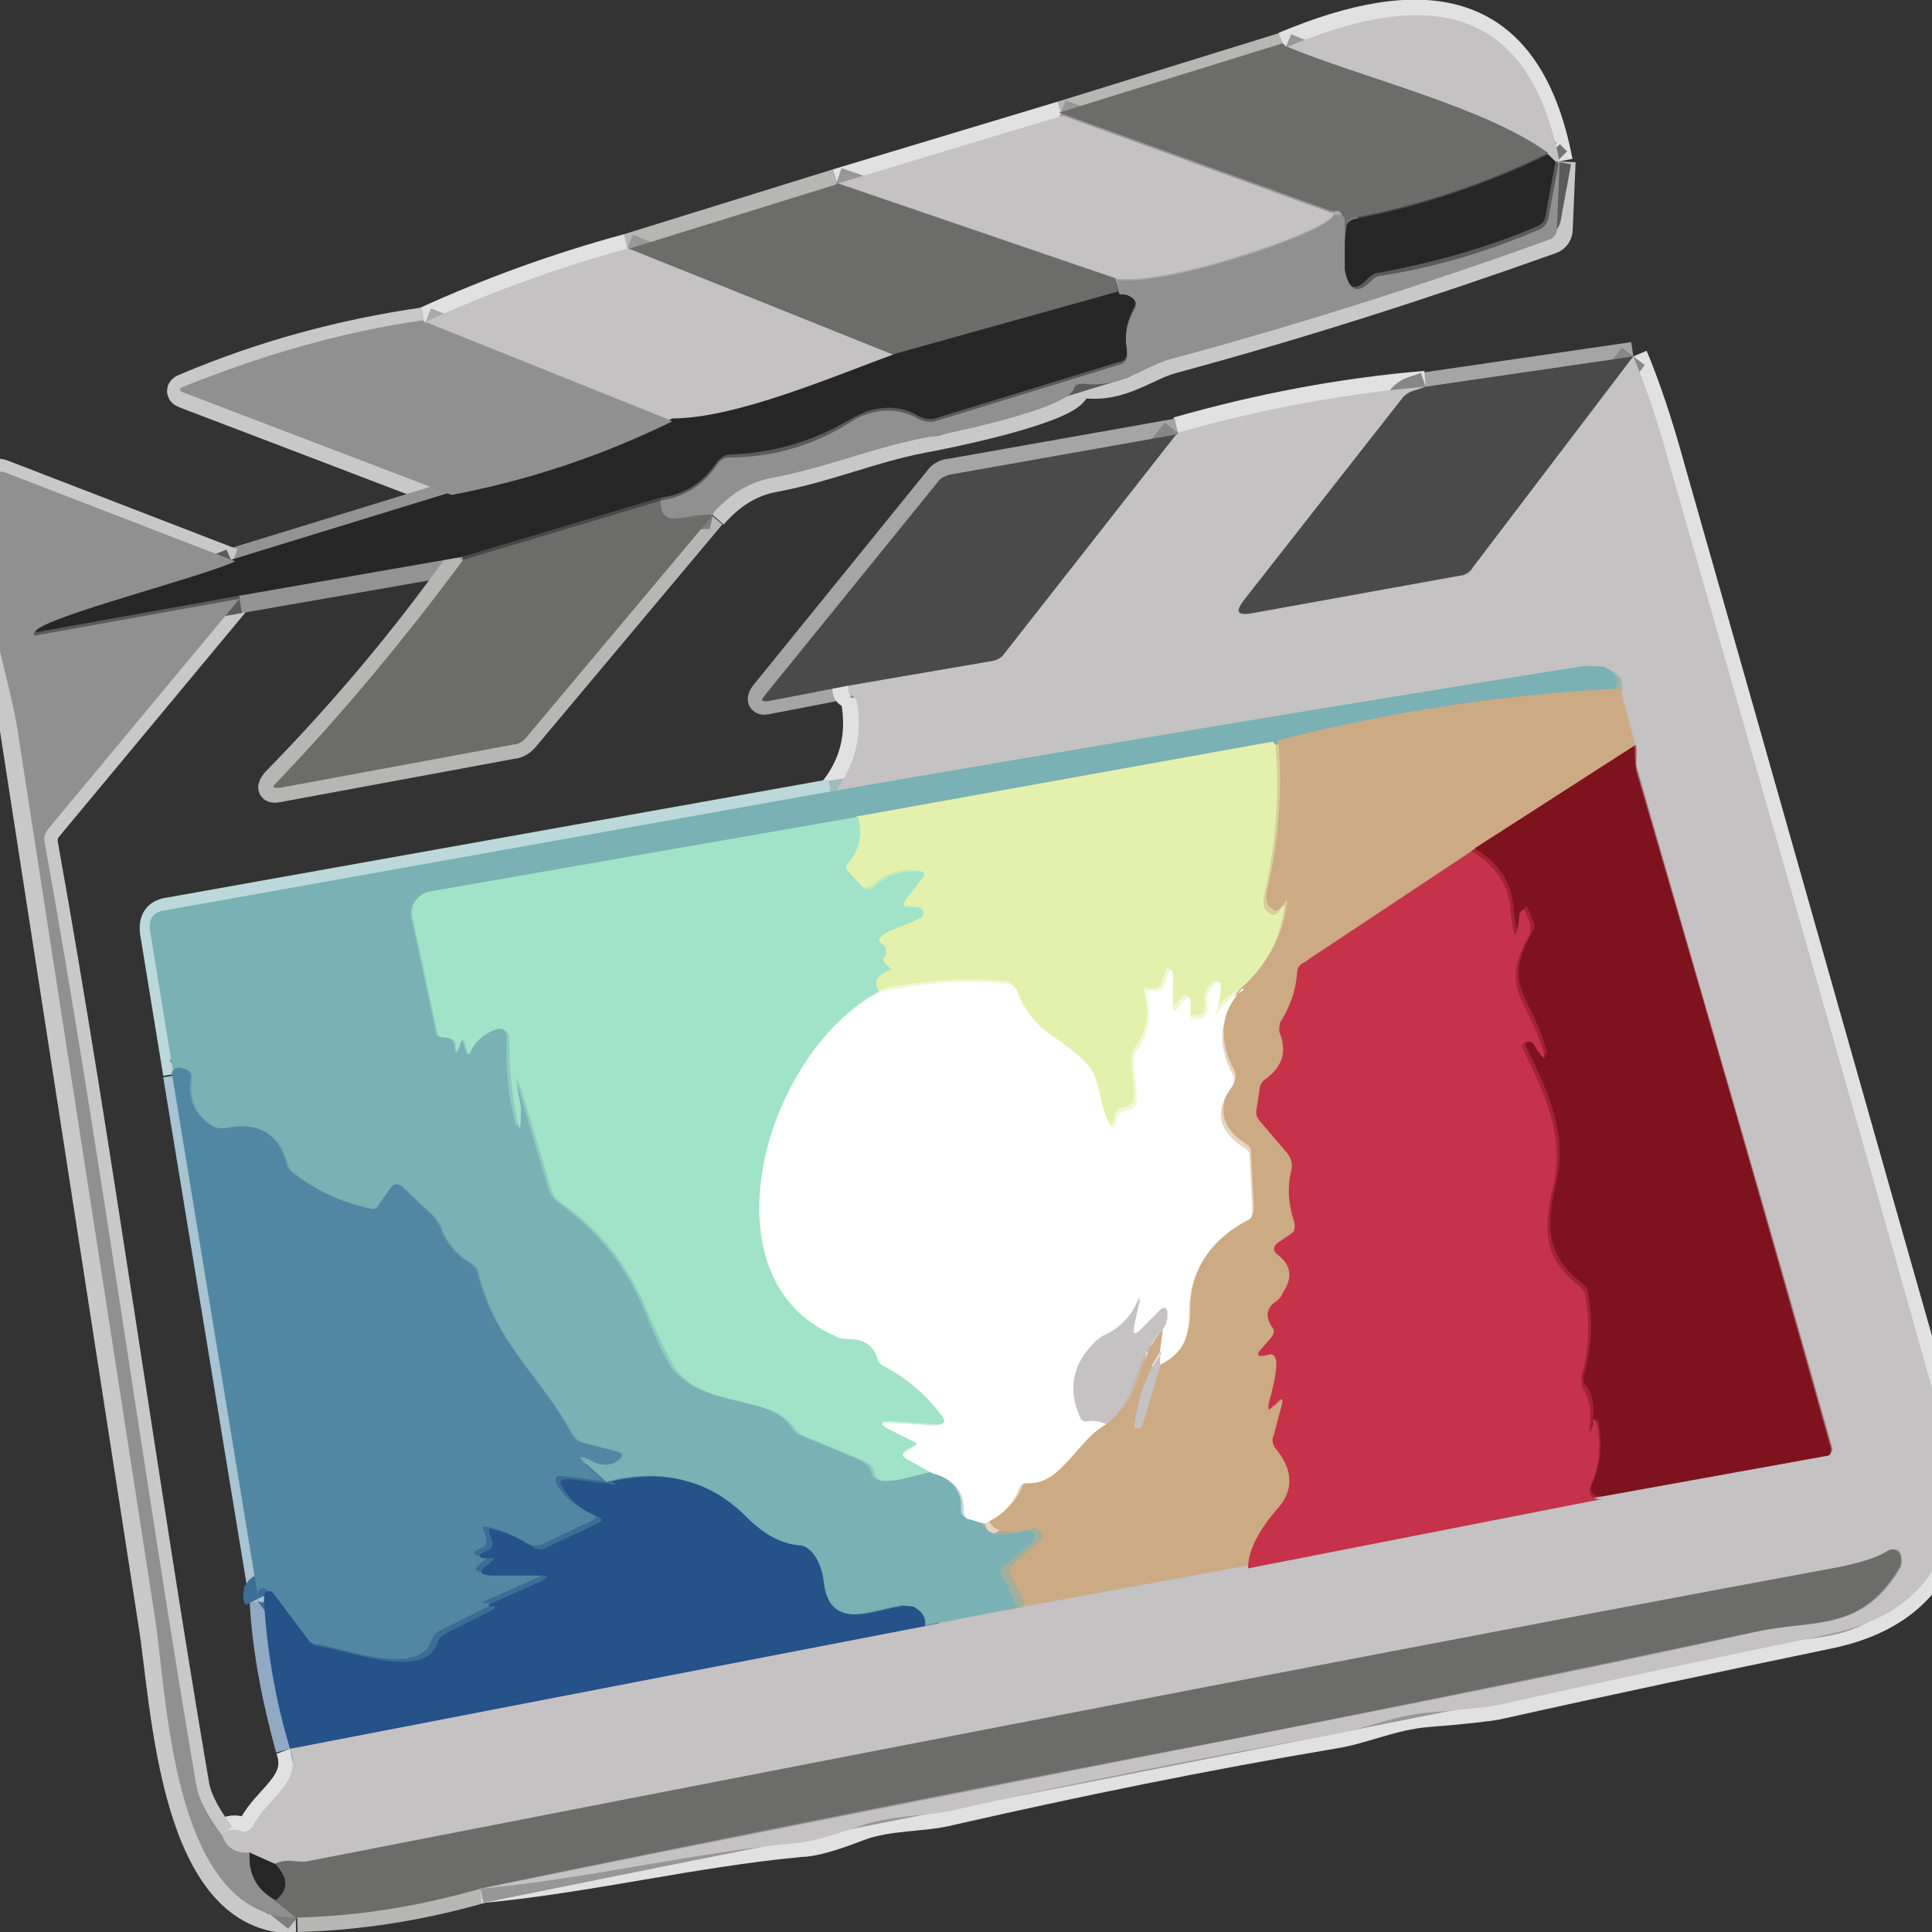 <?xml version="1.0" encoding="UTF-8"?>
<svg xmlns="http://www.w3.org/2000/svg" version="1.1" width="100" height="100" viewBox="0 0 100 100"><rect x="0" y="0" width="100" height="100" fill="#333333" stroke="none"/><svg xmlns:i="http://ns.adobe.com/AdobeIllustrator/10.0/" id="Ebene_1" version="1.1" viewBox="0 0 138.9 133.9" width="104" height="100" x="-2" y="0">
  <defs>
    <style>
      .st0 {
        stroke: #a8c3d1;
      }

      .st0, .st1, .st2, .st3, .st4, .st5, .st6, .st7, .st8, .st9, .st10, .st11, .st12, .st13, .st14, .st15, .st16, .st17, .st18, .st19, .st20, .st21, .st22, .st23, .st24, .st25, .st26, .st27, .st28, .st29, .st30, .st31, .st32, .st33 {
        fill: none;
        stroke-width: 2px;
      }

      .st34 {
        fill: #79b1b4;
      }

      .st35 {
        fill: #909090;
      }

      .st36 {
        fill: #245289;
      }

      .st1 {
        stroke: #92a9c4;
      }

      .st2 {
        stroke: #e6d5c2;
      }

      .st3 {
        stroke: #757475;
      }

      .st4 {
        stroke: #a5a5a5;
      }

      .st5 {
        stroke: #c8c8c8;
      }

      .st37 {
        fill: #c4c2c3;
      }

      .st6 {
        stroke: #659cab;
      }

      .st7 {
        stroke: #5b5b5b;
      }

      .st8 {
        stroke: #c96e67;
      }

      .st38 {
        fill: #5187a2;
      }

      .st9 {
        stroke: #c57a86;
      }

      .st10 {
        stroke: #b6b6b5;
      }

      .st11 {
        stroke: #939393;
      }

      .st12 {
        stroke: #9fbabc;
      }

      .st13 {
        stroke: #a16b71;
      }

      .st39 {
        fill: #6c6c6b;
      }

      .st40 {
        fill: #a0e3c9;
      }

      .st14 {
        stroke: #f1f8d6;
      }

      .st41 {
        fill: #c53249;
      }

      .st42 {
        fill: #fff;
      }

      .st43 {
        fill: #262626;
      }

      .st15 {
        stroke: #3b6d96;
      }

      .st16 {
        stroke: #4f829f;
      }

      .st17 {
        stroke: #a55f51;
      }

      .st18 {
        stroke: #878687;
      }

      .st44 {
        fill: #e3f1ad;
      }

      .st19 {
        stroke: #c8b6a4;
      }

      .st45 {
        fill: #7e131e;
      }

      .st20 {
        stroke: #a22334;
      }

      .st21 {
        stroke: #d8ce99;
      }

      .st46 {
        fill: #ccaa84;
      }

      .st22 {
        stroke: #494949;
      }

      .st23 {
        stroke: #c2eabb;
      }

      .st24 {
        stroke: #d0f1e4;
      }

      .st25 {
        stroke: #a3ae9c;
      }

      .st26 {
        stroke: #8dcabf;
      }

      .st27 {
        stroke: #7e7e7e;
      }

      .st28 {
        stroke: #aaa9aa;
      }

      .st47 {
        fill: #4a4a4b;
      }

      .st29 {
        stroke: #aed1b1;
      }

      .st30 {
        stroke: #bcd8da;
      }

      .st31 {
        stroke: #989797;
      }

      .st32 {
        stroke: #e2e1e1;
      }

      .st33 {
        stroke: #748aa6;
      }
    </style>
  </defs>
  <g>
    <path class="st10" d="M91.6,3.2l-15.5,4.8" vector-effect="non-scaling-stroke"/>
    <path class="st32" d="M76.1,8l-15.6,4.7" vector-effect="non-scaling-stroke"/>
    <path class="st10" d="M60.5,12.7l-14.5,4.5" vector-effect="non-scaling-stroke"/>
    <path class="st32" d="M46,17.2c-4.8,1.3-9.5,3-14.1,5.1" vector-effect="non-scaling-stroke"/>
    <path class="st5" d="M31.9,22.3c-5.6.8-11.2,2.3-16.6,4.6-.3.1-.3.3,0,.4l18.6,7.1" vector-effect="non-scaling-stroke"/>
    <path class="st11" d="M33.9,34.3l-15.3,4.7" vector-effect="non-scaling-stroke"/>
    <path class="st5" d="M18.6,39l-15.8-6.1c-.7-.3-1.2,0-1.4.7-1.5,5,1.4,12.1,2.1,17,3.2,20.7,6.4,41.3,9.6,62,.9,5.6,1.4,20.6,9.9,20.4" vector-effect="non-scaling-stroke"/>
    <path class="st10" d="M23.1,132.9c4.3-.1,8.6-.8,12.8-2" vector-effect="non-scaling-stroke"/>
    <path class="st32" d="M35.8,130.9c7.5-.7,14.7-2.5,22.2-3.2.8,0,2.2-.4,4-1.1,2.1-.8,4.5-.6,6.4-1.1,8.8-2,17.6-3.8,26.5-5.3,2-.3,4.1-1.3,6.5-1.5,2.6-.2,4.2-.4,4.8-.5,7.6-1.7,15.2-3.3,22.9-4.9,7.6-1.5,10.1-7.1,8-14.6-6.3-22.1-12.5-44.1-18.8-66.2-.9-3.3-1.8-5.9-2.6-7.8" vector-effect="non-scaling-stroke"/>
    <path class="st4" d="M115.7,24.7l-14.4,2.1" vector-effect="non-scaling-stroke"/>
    <path class="st32" d="M101.3,26.7c-5.9.5-11.6,1.6-17.2,3.2" vector-effect="non-scaling-stroke"/>
    <path class="st4" d="M84.1,30l-15.8,2.8c-.3,0-.6.2-.8.5l-12,14.8c-.3.4-.2.5.2.4l5.7-1.1" vector-effect="non-scaling-stroke"/>
    <path class="st32" d="M61.3,47.4c-.2.4-.1.6.1.7.2.1.3.3.4.5.4,2.4-.1,4.5-1.7,6.4" vector-effect="non-scaling-stroke"/>
    <path class="st30" d="M60.1,55l-45.9,8.2c-.8.1-1.1.6-1,1.4l1.6,9.8" vector-effect="non-scaling-stroke"/>
    <path class="st0" d="M14.8,74.5l6,36.5" vector-effect="non-scaling-stroke"/>
    <path class="st1" d="M20.8,111c.2,3.5.9,6.9,1.8,10.2" vector-effect="non-scaling-stroke"/>
    <path class="st32" d="M22.6,121.2c.9,2.4-1.6,3.4-2.6,5.4-.2.3-.4.4-.8.3-.6-.2-1,0-1.4.3" vector-effect="non-scaling-stroke"/>
    <path class="st5" d="M17.8,127.2c-.7-.9-1.6-2.3-1.8-3.5-3.7-21.7-6.6-43.6-10.5-65.3,0-.3,0-.6.2-.9l13.3-16" vector-effect="non-scaling-stroke"/>
    <path class="st11" d="M19.1,41.5l15.5-2.7" vector-effect="non-scaling-stroke"/>
    <path class="st10" d="M34.5,38.8c-3.9,5.5-8.2,10.6-12.9,15.4-.3.4-.3.5.2.4l16.2-3c.3,0,.6-.2.8-.4l13-15.5" vector-effect="non-scaling-stroke"/>
    <path class="st5" d="M51.9,35.7c1.2-1.4,2.6-2.3,4.3-2.6,3.7-.7,6.6-2,10.2-2.7,1.7-.3,10-2,10.6-3.4.1-.3.4-.4.7-.4,2.5.3,4.2-1.2,6-1.7,8.9-2.4,17.6-5.2,26.3-8.3.3-.1.5-.4.5-.7l.2-4.7" vector-effect="non-scaling-stroke"/>
    <path class="st32" d="M110.5,11.2c-2.2-11.5-9.7-11.9-19-8" vector-effect="non-scaling-stroke"/>
    <path class="st28" d="M110.5,11.2h-.2" vector-effect="non-scaling-stroke"/>
    <path class="st3" d="M110.4,11.2l-.5-.5" vector-effect="non-scaling-stroke"/>
    <path class="st31" d="M109.8,10.7c-4.4-3.3-12.9-5.2-18.2-7.4" vector-effect="non-scaling-stroke"/>
    <path class="st27" d="M51.9,35.7c-1.4-.3-3.7,1.2-3.6-1" vector-effect="non-scaling-stroke"/>
    <path class="st7" d="M48.3,34.7c1.6-.2,3-1,4-2.5.2-.3.5-.5.9-.5,3.1,0,6-.9,8.6-2.6.3-.2.6-.3.9-.4,1.3-.4,2.4-.3,3.5.3.4.2.8.3,1.2.2l12.7-3.9c.5-.1.7-.5.6-.9-.2-1.1,0-2,.5-2.9.2-.3.1-.6-.2-.7-.3-.1-.6-.2-.8-.2" vector-effect="non-scaling-stroke"/>
    <path class="st27" d="M80.1,20.4l-.2-1.2" vector-effect="non-scaling-stroke"/>
    <path class="st22" d="M109.8,10.7c-4.3,2.1-8.8,3.6-13.5,4.5-.3,0-.5.3-.5.6l-.3,2.7" vector-effect="non-scaling-stroke"/>
    <path class="st27" d="M95.6,18.5v-3.4c0-.2-.1-.4-.4-.4-.1,0-.2,0-.4,0" vector-effect="non-scaling-stroke"/>
    <path class="st31" d="M94.8,14.7l-18.8-6.8" vector-effect="non-scaling-stroke"/>
    <path class="st7" d="M110.4,11.2l-.7,3.8c0,.3-.3.6-.6.7-3.5,1.5-7.2,2.5-10.9,3.2-.3,0-.6.2-.8.4-.9,1-1.5.7-1.8-.8" vector-effect="non-scaling-stroke"/>
    <path class="st28" d="M94.8,14.7c.2,1-11.4,5-15,4.5" vector-effect="non-scaling-stroke"/>
    <path class="st31" d="M79.8,19.2l-19.3-6.6" vector-effect="non-scaling-stroke"/>
    <path class="st22" d="M80.1,20.4l-15.4,4.3" vector-effect="non-scaling-stroke"/>
    <path class="st31" d="M64.7,24.7l-18.7-7.5" vector-effect="non-scaling-stroke"/>
    <path class="st22" d="M48.3,34.7l-13.7,4.1" vector-effect="non-scaling-stroke"/>
    <path class="st7" d="M19.1,41.5l-13.9,2.5c-.4,0-.5,0-.2-.3.9-1,10.7-3.4,13.6-4.7M33.9,34.3c5.3-1,10.4-2.7,15.3-5.1" vector-effect="non-scaling-stroke"/>
    <path class="st3" d="M64.7,24.7c-4.5,1.6-11.1,4.5-15.5,4.5" vector-effect="non-scaling-stroke"/>
    <path class="st28" d="M49.2,29.2l-17.2-6.9" vector-effect="non-scaling-stroke"/>
    <path class="st7" d="M19.8,128.5c-.1,1.5.5,2.6,1.8,3.3" vector-effect="non-scaling-stroke"/>
    <path class="st27" d="M21.6,131.7l1.5,1.2" vector-effect="non-scaling-stroke"/>
    <path class="st22" d="M21.6,131.7c.9-.7.9-1.5,0-2.5" vector-effect="non-scaling-stroke"/>
    <path class="st31" d="M35.8,130.9c17.2-3.5,34.5-6.9,51.8-10.3,12.2-2.4,24.5-4.8,36.6-7.5,4-.9,7.3.1,10-4.4.2-.3.1-.9,0-1.1-.2-.3-.5-.3-.8-.1-.8.5-1.9.9-3.3,1.1-20.1,3.7-55.5,10.6-106.2,20.4-.3,0-.6,0-.9,0-.5-.1-.9,0-1.4.2" vector-effect="non-scaling-stroke"/>
    <path class="st3" d="M21.6,129.2l-1.8-.8" vector-effect="non-scaling-stroke"/>
    <path class="st28" d="M19.8,128.5c-1,.1-1.6-.3-2-1.2" vector-effect="non-scaling-stroke"/>
    <path class="st33" d="M22.6,121.2l44-8.5" vector-effect="non-scaling-stroke"/>
    <path class="st12" d="M66.6,112.7l6.7-1.3" vector-effect="non-scaling-stroke"/>
    <path class="st19" d="M73.3,111.4l15.8-2.9" vector-effect="non-scaling-stroke"/>
    <path class="st9" d="M89.1,108.6l24.5-4.8" vector-effect="non-scaling-stroke"/>
    <path class="st13" d="M113.6,103.7l15.5-2.8c.2,0,.4-.3.4-.5,0,0,0,0,0,0-4.4-15.7-9-31.3-13.5-47-.2-.6,0-1.1-.1-1.7" vector-effect="non-scaling-stroke"/>
    <path class="st19" d="M115.8,51.7l-1-3.8" vector-effect="non-scaling-stroke"/>
    <path class="st12" d="M114.8,47.9c.2-.7-.1-1.2-.9-1.5-.4-.2-.9-.2-1.6,0-17.4,2.8-34.8,5.7-52.2,8.7" vector-effect="non-scaling-stroke"/>
    <path class="st18" d="M61.3,47.4l9.9-1.7c.3,0,.6-.2.8-.5l12-15.3" vector-effect="non-scaling-stroke"/>
    <path class="st25" d="M114.8,47.9c-8.1.4-16.1,1.6-23.9,3.6" vector-effect="non-scaling-stroke"/>
    <path class="st29" d="M90.9,51.6l-28.9,5.2" vector-effect="non-scaling-stroke"/>
    <path class="st26" d="M62,56.7l-29.8,5.2c-.8.1-1.4.9-1.2,1.7,0,0,0,0,0,0l1.7,7.9c0,.3.2.4.5.4.5,0,.8.2.8.7,0,.4.1.4.2,0,0-.1,0-.2.1-.3,0-.3.2-.3.3,0l.2.6c0,.2.1.2.2,0,.4-.8,1-1.3,1.9-1.6.3,0,.6,0,.7.4,0,0,0,.1,0,.2,0,1.7,0,3.3.4,5,.3,1.6.4,1.6.4,0,0,0,0-.2,0-.2-.5-2.5-.3-2.5.4,0l1.7,5.7c.1.4.3.6.6.9,2.7,1.9,4.7,4.3,6,7.4,1,2.5,1.7,3.9,2.2,4.4,2.3,2.5,6.6,1.6,8,3.8.2.3.4.5.7.6l4.1,1.7c.4.2.7.5.8.9,0,.2.2.4.5.5.3.1.6.1,1,0l2.5-.6" vector-effect="non-scaling-stroke"/>
    <path class="st30" d="M67.1,101.9c1.5.4,2.3,1.3,2.2,2.6,0,.3.1.5.4.6l1,.3" vector-effect="non-scaling-stroke"/>
    <path class="st25" d="M70.7,105.5c.4.9,1.4,1.1,3.1.6.3,0,.5,0,.6.3,0,.2,0,.4-.2.5l-2,1.7c-.2.1-.2.3-.1.5l1.1,2.3" vector-effect="non-scaling-stroke"/>
    <path class="st16" d="M66.6,112.7c0-.6-.2-1-.7-1.3-.3-.1-.5-.2-.8-.1-2,.3-5.1,1.8-5.5-1.6-.1-.9-.4-1.6-.9-2.2-.2-.2-.5-.4-.8-.4-1.3-.2-2.5-.8-3.7-2-2.5-2.6-5.6-3.4-9.4-2.4" vector-effect="non-scaling-stroke"/>
    <path class="st6" d="M44.8,102.7l-1-.9c-1-.9-.9-1,.2-.5.6.3,1.2.3,1.7-.1.4-.3.3-.5-.1-.6l-2.3-.6c-.3,0-.6-.3-.8-.6-2.2-4-5.3-6.3-6.5-11.1,0-.4-.3-.6-.6-.8-1-.6-1.6-1.4-2-2.4-.1-.3-.3-.6-.6-.9l-2-1.9c-.3-.3-.5-.2-.8,0l-1,1.4c0,.1-.2.1-.3.1-2-.4-3.9-1.2-5.5-2.5-.3-.2-.4-.4-.5-.8-.6-2-2-2.7-4.2-2.3-.3,0-.7,0-1-.2-1.1-.7-1.6-1.8-1.4-3.2,0-.3,0-.6-.4-.7-.3-.1-.6,0-.9.2" vector-effect="non-scaling-stroke"/>
    <path class="st18" d="M115.7,24.7l-11.1,14.6c-.2.3-.5.5-.9.6l-14.4,2.6c-1,.2-1.2-.1-.6-.9l10.9-13.9c.2-.3.5-.5.8-.6l.9-.3" vector-effect="non-scaling-stroke"/>
    <path class="st17" d="M115.8,51.7l-11.2,7.2" vector-effect="non-scaling-stroke"/>
    <path class="st8" d="M104.5,59l-11.3,7.5c-.3.2-.4.4-.5.7-.2,1.3-.6,2.4-1.2,3.5-.1.2-.2.5,0,.7.5,1.2.2,2.3-1,3.2-.2.2-.4.4-.4.7l-.2,1.3c0,.4,0,.7.3,1l1.8,2.1c.3.3.4.7.3,1.2-.3,1.2-.2,2.4.2,3.6.1.4,0,.7-.3.9l-.8.5c-.4.3-.5.6,0,.9.9.7,1,1.6.3,2.6-.2.3-.4.5-.6.7-.5.4-.6.9-.2,1.6.2.3.1.6,0,.8l-.6.7c-.5.6-.3.7.4.5,1.3-.3.1,3.1,0,3.5,0,.4,0,.4.3.1l.2-.2c.4-.4.6-.4.4.2l-.5,1.9c-.1.4,0,.8.2,1.1,1.2,1.5,1.2,2.8,0,4.1-1.2,1.4-1.9,2.7-2,4.1" vector-effect="non-scaling-stroke"/>
    <path class="st2" d="M70.7,105.5c1.2-.5,2-1.3,2.4-2.4.1-.3.3-.4.6-.4,2.3.2,3.3-2.9,5.5-4.1" vector-effect="non-scaling-stroke"/>
    <path class="st19" d="M79.2,98.7c2.3-1.8,1.7-4.3,3.8-6.5" vector-effect="non-scaling-stroke"/>
    <path class="st2" d="M83,92.2l-.2,1.5" vector-effect="non-scaling-stroke"/>
    <path class="st19" d="M82.9,93.7c-1.1,1.5-1.7,3.3-1.9,5.2,0,0,0,0,0,0h.2c.2,0,.3,0,.4-.3l1.2-4" vector-effect="non-scaling-stroke"/>
    <path class="st2" d="M82.9,94.7c1.5-.8,2-1.8,2-3.5,0-3,1.4-5.1,4-6.5.3-.1.4-.3.4-.6l-.2-3.9c0-.2-.1-.4-.3-.5-1.8-1.1-2.1-2.6-.9-4.3.2-.3.2-.6,0-.9-1.1-2.1-.9-4.1.7-5.9" vector-effect="non-scaling-stroke"/>
    <path class="st21" d="M88.6,68.5c1.7-1.5,2.7-3.3,3-5.6,0-.3,0-.3-.2,0l-.2.3c-.2.2-.4.3-.6.1-.4-.2-.5-.6-.4-1.2.8-3.3,1.1-6.8.8-10.5" vector-effect="non-scaling-stroke"/>
    <path class="st20" d="M113.6,103.7c-.2,0-.4,0-.6-.1-.2-.2-.3-.4-.2-.7.7-1.5.8-3,.4-4.7,0,0,0,0,0,0v.3c-.4.8-.5.8-.3-.2.1-.9,0-1.6-.5-2.3-.2-.2-.2-.5-.1-.8.5-1.8.6-3.6.3-5.4,0-.4-.2-.7-.5-.9-2.3-1.8-2.5-3.7-1.8-6.7.9-3.6-.5-6.5-2-9.6-.2-.4,0-.6.4-.6.1,0,.2,0,.3.2.8,1.3.9,1.2.4-.3-1.1-3.1-2.7-3.8-.7-7.3.2-.3.2-.6,0-.9l-.3-.7c0-.2-.2-.2-.3,0,0,0,0,.2-.1.3-.2,1.7-.4,1.6-.6-.3-.1-1.8-1-3.2-2.7-4.2" vector-effect="non-scaling-stroke"/>
    <path class="st32" d="M82.9,94.7v-1M83,92.2c.3-.4.4-.8.3-1.2,0-.3-.2-.4-.5-.1l-1.3,1.3c-.4.4-.6.4-.5-.2l.3-1.4c.2-.7,0-.7-.2,0-.4.9-1.1,1.6-2.1,2-.3.1-.6.3-.8.6-1.5,1.5-1.8,3.3-.9,5.2.1.2.3.3.5.2.4,0,.8,0,1.3.2" vector-effect="non-scaling-stroke"/>
    <path class="st15" d="M44.8,102.7l-3.3-.4c-.5,0-.6.1-.4.6.6,1,1.5,1.6,2.4,2,.4.1.4.3,0,.5l-3.4,1.6c-.4.2-.7.1-1.1,0-.8-.6-1.8-1-2.8-1.2-.2,0-.3,0-.2.2l.2.6c0,.3,0,.4-.2.6l-.4.2c-.3.2-.3.3,0,.4.2,0,.3,0,.5,0,.3,0,.3,0,0,.3,0,0,0,0-.1.1-.8.5-.7.8.4.8h3.2c.6,0,.6.2,0,.4l-3.6,1.6c-.1,0-.1,0,0,.1,0,0,.2,0,.2,0,.3,0,.4.2,0,.3l-3.2,1.6c-.3.1-.5.4-.6.7-.9,2.6-6.1.5-8.2.2-.3,0-.5-.2-.7-.4l-2.4-3.2c-.2-.3-.5-.3-.7,0,0,.2-.1.3,0,.5" vector-effect="non-scaling-stroke"/>
    <path class="st14" d="M88.6,68.5c-.9.5-1.6,1.1-2.1,2,0,.1,0,.1,0,0,.3-.7.5-1.4.5-2.1,0-.5-.1-.6-.5-.2-.4.4-.5.9-.4,1.5,0,.3,0,.5-.4.6h-.3c-.3.2-.5.1-.5-.2v-.8c0-.4-.1-.5-.4-.2l-.5.6c-.2.3-.3.2-.3-.1v-1.7c0-1.2-.2-1.2-.5,0-.1.5-.4.7-.9.6-.4-.1-.5,0-.4.4.4,1.4.2,2.5-.6,3.6-.2.3-.3.6-.3,1l.2,2.4c0,.5-.2.7-.6.8-.5,0-.7.3-.8.8-.1.6-.3.6-.6,0-.7-1.4-.5-3-1.5-4-1.8-1.8-3.8-2-4.8-5-.1-.3-.3-.5-.7-.5-3-.3-5.9,0-8.9.6" vector-effect="non-scaling-stroke"/>
    <path class="st23" d="M63.3,68.7c-.3-.7,0-1.2.9-1.5,0,0,0,0,0,0l-.4-.4c-.2-.2-.2-.4-.1-.6v-.3c.2,0,.2-.1.1-.2,0,0-.1-.1-.2-.2-.4-.2-.5-.4,0-.7.6-.5,2.7-1,2.8-1.4,0-.3,0-.5-.4-.5h-.5c-.5,0-.6-.2-.3-.6l1.2-1.5c.2-.2.1-.3-.2-.4-1.2-.1-2.3.2-3.1,1-.3.3-.7.3-1,0l-.9-1c-.2-.2-.2-.4,0-.6.8-.8,1-1.9.7-3.1" vector-effect="non-scaling-stroke"/>
    <path class="st24" d="M63.3,68.7c-7.8,4.2-12.3,19.9-3,23.8.3.1.6.2.9.2,1,0,1.7.4,2,1.3,0,.3.3.5.5.6,1.5.8,2.8,1.8,3.8,3.2.6.7.4,1-.5.9l-3-.2c-.6,0-.6,0-.1.4.6.3,1.2.6,1.8.9.3.1.3.3,0,.4l-.5.3c-.3.2-.3.3,0,.5l1.8,1" vector-effect="non-scaling-stroke"/>
  </g>
  <path class="st37" d="M110.5,11.2h-.2l-.5-.5c-4.4-3.3-12.9-5.2-18.2-7.4,9.2-3.9,16.8-3.6,19,8h0Z"/>
  <path class="st39" d="M91.6,3.2c5.3,2.2,13.8,4.2,18.2,7.4-4.3,2.1-8.8,3.6-13.5,4.5-.3,0-.5.3-.5.6l-.3,2.7v-3.4c0-.2-.1-.4-.4-.4-.1,0-.2,0-.4,0l-18.8-6.8,15.5-4.8Z"/>
  <path class="st37" d="M76.1,8l18.8,6.8c.2,1-11.4,5-15,4.5l-19.3-6.6,15.6-4.7Z"/>
  <path class="st43" d="M109.8,10.7l.5.5-.7,3.8c0,.3-.3.6-.6.7-3.5,1.5-7.2,2.5-10.9,3.2-.3,0-.6.2-.8.4-.9,1-1.5.7-1.8-.8l.3-2.7c0-.3.2-.5.5-.6,4.7-.9,9.2-2.4,13.5-4.5h0Z"/>
  <path class="st35" d="M110.4,11.2h.2l-.2,4.7c0,.3-.2.6-.5.7-8.6,3.1-17.4,5.9-26.3,8.3-1.8.5-3.4,2-6,1.7-.3,0-.6,0-.7.4-.6,1.4-8.9,3.1-10.6,3.4-3.5.7-6.5,2-10.2,2.7-1.7.3-3.1,1.2-4.3,2.6-1.4-.3-3.7,1.2-3.6-1,1.6-.2,3-1,4-2.5.2-.3.5-.5.9-.5,3.1,0,6-.9,8.6-2.6.3-.2.6-.3.9-.4,1.3-.4,2.4-.3,3.5.3.4.2.8.3,1.2.2l12.7-3.9c.5-.1.7-.5.6-.9-.2-1.1,0-2,.5-2.9.2-.3.1-.6-.2-.7-.3-.1-.6-.2-.8-.2l-.2-1.2c3.6.5,15.2-3.5,15-4.5.1,0,.2,0,.4,0,.2,0,.4.1.4.4v3.4c.3,1.5.9,1.7,1.8.8.2-.2.4-.4.8-.4,3.8-.6,7.4-1.7,10.9-3.2.3-.1.5-.4.6-.7l.7-3.8h0Z"/>
  <path class="st39" d="M60.5,12.7l19.3,6.6.2,1.2-15.4,4.3-18.7-7.5,14.5-4.5h0Z"/>
  <path class="st37" d="M46,17.2l18.7,7.5c-4.5,1.6-11.1,4.5-15.5,4.5l-17.2-6.9c4.6-2.1,9.3-3.8,14.1-5.1Z"/>
  <path class="st43" d="M80.1,20.4c.3,0,.5,0,.8.2.3.2.4.4.2.7-.5.9-.7,1.9-.5,2.9,0,.5,0,.8-.6.9l-12.7,3.9c-.4.1-.8,0-1.2-.2-1-.6-2.2-.7-3.5-.3-.3.1-.6.3-.9.4-2.6,1.6-5.5,2.5-8.6,2.6-.4,0-.6.2-.9.5-1,1.5-2.3,2.3-4,2.5l-13.7,4.1-15.5,2.7-13.9,2.5c-.4,0-.5,0-.2-.3.9-1,10.7-3.4,13.6-4.7l15.3-4.7c5.3-1,10.4-2.7,15.3-5.1,4.4,0,11.1-2.9,15.5-4.5l15.4-4.3Z"/>
  <path class="st35" d="M31.9,22.3l17.2,6.9c-4.9,2.4-10,4.1-15.3,5.1l-18.6-7.1c-.3-.1-.3-.3,0-.4,5.5-2.2,11-3.8,16.6-4.6Z"/>
  <path class="st47" d="M115.7,24.7l-11.1,14.6c-.2.3-.5.5-.9.6l-14.4,2.6c-1,.2-1.2-.1-.6-.9l10.9-13.9c.2-.3.5-.5.8-.6l.9-.3,14.4-2.1h0Z"/>
  <path class="st37" d="M115.7,24.7c.8,1.9,1.7,4.5,2.6,7.8,6.3,22,12.6,44.1,18.8,66.2,2.2,7.6-.4,13.1-8,14.6-7.7,1.6-15.3,3.2-22.9,4.9-.6.1-2.3.3-4.8.5-2.3.2-4.5,1.2-6.5,1.5-8.9,1.6-17.7,3.3-26.5,5.3-1.9.4-4.3.3-6.4,1.1-1.8.6-3.1,1-4,1.1-7.5.7-14.7,2.5-22.2,3.2,17.2-3.5,34.5-6.9,51.8-10.3,12.2-2.4,24.5-4.8,36.6-7.5,4-.9,7.3.1,10-4.4.2-.3.1-.9,0-1.1-.2-.3-.5-.3-.8-.1-.8.5-1.9.9-3.3,1.1-20.1,3.7-55.5,10.6-106.2,20.4-.3,0-.6,0-.9,0-.5-.1-1,0-1.4.2l-1.8-.8c-1,.1-1.6-.3-2-1.2.4-.4.9-.5,1.4-.3.3.1.6,0,.8-.3,1-2,3.5-3,2.6-5.4l44-8.5,6.7-1.3,15.8-2.9,24.5-4.8,15.5-2.8c.2,0,.4-.3.4-.5,0,0,0,0,0,0-4.4-15.7-9-31.3-13.5-47-.2-.6,0-1.1-.1-1.7l-1-3.8c.2-.7-.1-1.2-.9-1.5-.4-.2-.9-.2-1.6,0-17.4,2.8-34.8,5.7-52.2,8.7,1.5-1.9,2.1-4,1.7-6.4,0-.2-.2-.4-.4-.5-.2-.1-.3-.3-.1-.7l9.9-1.7c.3,0,.6-.2.8-.5l12-15.3c5.6-1.6,11.4-2.7,17.2-3.2l-.9.3c-.3.1-.6.3-.8.6l-10.9,13.9c-.6.8-.5,1.1.6.9l14.4-2.6c.4,0,.7-.2.9-.6l11.1-14.6h0Z"/>
  <path class="st47" d="M84.1,30l-12,15.3c-.2.3-.5.4-.8.5l-9.9,1.7-5.7,1.1c-.4,0-.5,0-.2-.4l12-14.8c.2-.3.5-.4.8-.5l15.8-2.8Z"/>
  <path class="st35" d="M18.6,39c-2.9,1.2-12.7,3.7-13.6,4.7-.3.3-.2.4.2.3l13.9-2.5-13.3,16c-.2.3-.3.6-.2.9,3.9,21.7,6.8,43.6,10.5,65.3.2,1.2,1.1,2.6,1.8,3.5.3.9,1,1.3,2,1.2-.1,1.5.5,2.6,1.8,3.3l1.5,1.2c-8.6.2-9.1-14.7-9.9-20.4-3.2-20.7-6.4-41.3-9.6-62-.8-4.9-3.6-12-2.1-17,.2-.7.7-1,1.4-.7,0,0,15.8,6.1,15.8,6.1Z"/>
  <path class="st39" d="M48.3,34.7c-.1,2.2,2.2.8,3.6,1l-13,15.5c-.2.2-.5.4-.8.4l-16.2,3c-.5,0-.6,0-.2-.4,4.6-4.8,8.9-10,12.9-15.4l13.7-4.1Z"/>
  <path class="st34" d="M114.8,47.9c-8.1.4-16.1,1.6-23.9,3.6l-28.9,5.2-29.8,5.2c-.8.1-1.4.9-1.2,1.7,0,0,0,0,0,0l1.7,7.9c0,.3.2.4.5.4.5,0,.8.2.8.7,0,.4.1.4.2,0,0-.1,0-.2.1-.3,0-.3.2-.3.3,0l.2.6c0,.2.1.2.2,0,.4-.8,1-1.3,1.9-1.6.3,0,.6,0,.7.4,0,0,0,.1,0,.2,0,1.7,0,3.3.4,5,.3,1.6.4,1.6.4,0,0,0,0-.2,0-.2-.5-2.5-.3-2.5.4,0l1.7,5.7c.1.4.3.6.6.9,2.7,1.9,4.7,4.3,6,7.4,1,2.5,1.7,3.9,2.2,4.4,2.3,2.5,6.6,1.6,8,3.8.2.3.4.5.7.6l4.1,1.7c.4.2.7.5.8.9,0,.2.2.4.5.5.3.1.6.1,1,0l2.5-.6c1.5.4,2.3,1.3,2.2,2.6,0,.3.1.5.4.6l1,.3c.4.9,1.4,1.1,3.1.6.3,0,.5,0,.6.3,0,.2,0,.4-.2.5l-2,1.7c-.2.1-.2.3-.1.5l1.1,2.3-6.7,1.3c0-.6-.2-1-.7-1.3-.3-.1-.5-.2-.8-.1-2,.3-5.1,1.8-5.5-1.6,0-.9-.4-1.6-.9-2.2-.2-.2-.5-.4-.8-.4-1.3-.2-2.5-.8-3.7-2-2.5-2.6-5.6-3.4-9.4-2.4l-1-.9c-1-.9-.9-1,.2-.5.6.3,1.2.3,1.7-.1.4-.3.3-.5-.1-.6l-2.3-.6c-.3,0-.6-.3-.8-.6-2.2-4-5.3-6.3-6.5-11.1,0-.4-.3-.6-.6-.8-1-.6-1.6-1.4-2-2.4-.1-.3-.3-.6-.6-.9l-2-1.9c-.3-.3-.5-.2-.8,0l-1,1.4c0,.1-.2.1-.3.1-2-.4-3.9-1.2-5.5-2.5-.3-.2-.4-.4-.5-.8-.6-2-2-2.7-4.2-2.3-.3,0-.7,0-1-.2-1.1-.7-1.6-1.8-1.4-3.2,0-.3,0-.6-.4-.7-.3-.1-.6,0-.9.2l-1.6-9.8c-.1-.8.2-1.3,1-1.4l45.9-8.2c17.3-3,34.7-5.9,52.2-8.7.6-.1,1.1,0,1.6,0,.8.3,1.1.8.9,1.5h0Z"/>
  <path class="st46" d="M114.8,47.9l1,3.8-11.2,7.2-11.3,7.5c-.3.2-.4.4-.5.7-.2,1.3-.6,2.4-1.2,3.5-.1.2-.2.5,0,.7.5,1.2.2,2.3-1,3.2-.2.2-.4.4-.4.7l-.2,1.3c0,.4,0,.7.3,1l1.8,2.1c.3.3.4.7.3,1.2-.3,1.2-.2,2.4.2,3.6.1.4,0,.7-.3.9l-.8.5c-.4.3-.5.6,0,.9.9.7,1,1.6.3,2.6-.2.3-.4.5-.6.7-.5.4-.6.9-.2,1.6.2.3.1.6,0,.8l-.6.7c-.5.6-.3.7.4.5,1.3-.3.1,3.1,0,3.5,0,.4,0,.4.3.1l.2-.2c.4-.4.6-.4.4.2l-.5,1.9c-.1.4,0,.8.2,1.1,1.2,1.5,1.2,2.8,0,4.1-1.2,1.4-1.9,2.7-2,4.1l-15.8,2.9-1.1-2.3c0-.2,0-.4.1-.5l2-1.7c.2-.2.2-.5,0-.7-.1-.1-.3-.2-.5-.2-1.7.5-2.8.3-3.1-.6,1.2-.5,2-1.3,2.4-2.4.1-.3.3-.4.6-.4,2.3.2,3.3-2.9,5.5-4.1,2.3-1.8,1.7-4.3,3.8-6.5l-.2,1.5c-1.1,1.5-1.7,3.3-1.9,5.2,0,0,0,0,0,0h.2c.2,0,.3,0,.4-.3l1.2-4c1.5-.8,2-1.8,2-3.5,0-3,1.4-5.1,4-6.5.3-.1.4-.3.4-.6l-.2-3.9c0-.2-.1-.4-.3-.5-1.8-1.1-2.1-2.6-.9-4.3.2-.3.2-.6,0-.9-1.1-2.1-.9-4.1.7-5.9,1.7-1.5,2.7-3.3,3-5.6,0-.3,0-.3-.2,0l-.2.3c-.2.2-.4.3-.6.1-.4-.2-.5-.6-.4-1.2.8-3.3,1.1-6.8.8-10.5,7.8-2,15.7-3.2,23.9-3.6h0Z"/>
  <path class="st44" d="M90.9,51.6c.3,3.6,0,7.1-.8,10.5-.1.6,0,1,.4,1.2.2.2.4.1.6-.1l.2-.3c.2-.2.2-.2.2,0-.3,2.3-1.3,4.1-3,5.6-.9.5-1.6,1.1-2.1,2,0,.1,0,.1,0,0,.3-.7.5-1.4.5-2.1,0-.5-.1-.6-.5-.2-.4.4-.5.9-.4,1.5,0,.3,0,.5-.4.6h-.3c-.3.2-.5.1-.5-.2v-.8c0-.4-.1-.5-.4-.2l-.5.6c-.2.3-.3.2-.3-.1v-1.7c0-1.2-.2-1.2-.5,0-.1.5-.4.7-.9.6-.4-.1-.5,0-.4.4.4,1.4.2,2.5-.6,3.6-.2.3-.3.6-.3,1l.2,2.4c0,.5-.2.7-.6.8-.5,0-.7.3-.8.8-.1.6-.3.6-.6,0-.7-1.4-.5-3-1.5-4-1.8-1.8-3.8-2-4.8-5-.1-.3-.3-.5-.7-.5-3-.3-5.9,0-8.9.6-.3-.7,0-1.2.9-1.5,0,0,0,0,0,0l-.4-.4c-.2-.2-.2-.4-.1-.6v-.3c.2,0,.2-.1.1-.2,0,0-.1-.1-.2-.2-.4-.2-.5-.4,0-.7.6-.5,2.7-1,2.8-1.4,0-.3,0-.5-.4-.5h-.5c-.5,0-.6-.2-.3-.6l1.2-1.5c.2-.2.1-.3-.2-.4-1.2-.1-2.3.2-3.1,1-.3.3-.7.3-1,0l-.9-1c-.2-.2-.2-.4,0-.6.8-.8,1-1.9.7-3.1l28.9-5.2h0Z"/>
  <path class="st45" d="M115.8,51.7c0,.6,0,1.1.1,1.7,4.6,15.7,9.1,31.3,13.5,47,0,.2,0,.5-.3.5,0,0,0,0,0,0l-15.5,2.8c-.2,0-.4,0-.6-.1-.2-.2-.3-.4-.2-.7.7-1.5.8-3,.4-4.7,0,0,0,0,0,0v.3c-.4.8-.5.8-.3-.2.1-.9,0-1.6-.5-2.3-.2-.2-.2-.5-.1-.8.5-1.8.6-3.6.3-5.4,0-.4-.2-.7-.5-.9-2.3-1.8-2.5-3.7-1.8-6.7.9-3.6-.5-6.5-2-9.6-.2-.4,0-.6.4-.6.1,0,.2,0,.3.2.8,1.3.9,1.2.4-.3-1.1-3.1-2.7-3.8-.7-7.3.2-.3.2-.6,0-.9l-.3-.7c0-.2-.2-.2-.3,0,0,0,0,.2-.1.3-.2,1.7-.4,1.6-.6-.3-.1-1.8-1-3.2-2.7-4.2l11.2-7.2h0Z"/>
  <path class="st40" d="M62,56.7c.3,1.2,0,2.3-.7,3.1-.2.2-.2.4,0,.6l.9,1c.3.3.7.4,1,0,.8-.8,1.9-1.1,3.1-1,.3,0,.3.2.2.4l-1.2,1.5c-.3.4-.2.6.3.6h.5c.3,0,.4.2.4.5-.1.4-2.2.9-2.8,1.4-.4.3-.3.5,0,.7,0,0,.1,0,.2.2,0,0,0,.1,0,.2v.3c-.3.2-.2.5,0,.6l.4.4s0,0,0,0c-1,.3-1.3.8-.9,1.5-7.8,4.2-12.3,19.9-3,23.8.3.1.6.2.9.2,1,0,1.7.4,2,1.3,0,.3.3.5.5.6,1.5.8,2.8,1.8,3.8,3.2.6.7.4,1-.5.9l-3-.2c-.6,0-.6,0-.1.4.6.3,1.2.6,1.8.9.3.1.3.3,0,.4l-.5.3c-.3.2-.3.3,0,.5l1.8,1-2.5.6c-.3,0-.6,0-1,0-.3-.1-.5-.3-.5-.5,0-.4-.4-.7-.8-.9l-4.1-1.7c-.3-.1-.5-.3-.7-.6-1.5-2.2-5.8-1.3-8-3.8-.4-.5-1.2-2-2.2-4.4-1.3-3-3.2-5.5-6-7.4-.3-.2-.5-.5-.6-.9l-1.7-5.7c-.8-2.5-.9-2.6-.4,0,0,0,0,.2,0,.2,0,1.7-.1,1.7-.4,0-.3-1.7-.4-3.3-.4-5,0-.3-.3-.6-.6-.6,0,0-.1,0-.2,0-.9.3-1.5.8-1.9,1.6,0,.2-.2.2-.2,0l-.2-.6c0-.3-.2-.3-.3,0,0,.1,0,.2-.1.3-.1.4-.2.4-.2,0,0-.5-.3-.7-.8-.7-.3,0-.4-.1-.5-.4l-1.7-7.9c-.2-.8.3-1.6,1.1-1.8,0,0,0,0,0,0l29.8-5.2h0Z"/>
  <path class="st41" d="M104.5,59c1.7,1,2.6,2.4,2.7,4.2.2,2,.4,2.1.6.3,0-.1,0-.2.1-.3.1-.2.2-.2.3,0l.3.7c.1.3.1.6,0,.9-2,3.5-.4,4.2.7,7.3.6,1.5.4,1.6-.4.3,0-.1-.2-.2-.3-.2-.5,0-.6.2-.4.6,1.5,3.1,2.9,6,2,9.6-.7,3-.5,4.9,1.8,6.7.3.2.5.5.5.9.3,1.8.2,3.6-.3,5.4,0,.3,0,.5.1.8.4.7.6,1.4.5,2.3-.1,1,0,1,.2.2v-.3c.1,0,.1,0,.2,0,.4,1.6.3,3.2-.4,4.7-.1.3,0,.5.2.7.2.1.4.1.6.1l-24.5,4.8c0-1.3.8-2.7,2-4.1,1.2-1.3,1.1-2.7,0-4.1-.3-.3-.4-.7-.2-1.1l.5-1.9c.2-.6,0-.7-.4-.2l-.2.2c-.3.3-.3.2-.3-.1.1-.5,1.2-3.9,0-3.5-.8.2-.9,0-.4-.5l.6-.7c.2-.3.3-.5,0-.8-.4-.7-.3-1.2.2-1.6.3-.2.5-.4.6-.7.7-1,.6-1.9-.3-2.6-.4-.3-.4-.6,0-.9l.8-.5c.3-.2.4-.5.3-.9-.4-1.2-.5-2.4-.2-3.6.1-.4,0-.8-.3-1.2l-1.8-2.1c-.3-.3-.4-.6-.3-1l.2-1.3c0-.3.2-.6.4-.7,1.2-.9,1.5-1.9,1-3.2-.1-.2,0-.5,0-.7.7-1.1,1.1-2.2,1.2-3.5,0-.3.2-.6.5-.7l11.3-7.5h0Z"/>
  <path class="st42" d="M88.6,68.5c-1.6,1.8-1.8,3.8-.7,5.9.2.3.2.6,0,.9-1.3,1.7-1,3.1.9,4.3.2.1.3.3.3.5l.2,3.9c0,.3-.1.5-.4.6-2.6,1.4-4,3.6-4,6.5,0,1.8-.5,2.7-2,3.5v-1l.2-1.5c.3-.4.4-.8.3-1.2,0-.3-.2-.4-.5-.1l-1.3,1.3c-.4.4-.6.4-.5-.2l.3-1.4c.2-.7,0-.7-.2,0-.4.9-1.1,1.6-2.1,2-.3.1-.6.3-.8.6-1.5,1.5-1.8,3.3-.9,5.2.1.2.3.3.5.2.4,0,.8,0,1.3.2-2.2,1.2-3.1,4.2-5.5,4.1-.3,0-.5.1-.6.4-.4,1.1-1.2,1.9-2.4,2.4l-1-.3c-.3,0-.4-.3-.4-.6,0-1.4-.7-2.2-2.2-2.6l-1.8-1c-.3-.2-.3-.3,0-.5l.5-.3c.3-.2.3-.3,0-.4-.6-.3-1.2-.6-1.8-.9-.5-.3-.5-.4.1-.4l3,.2c.9,0,1.1-.2.5-.9-1-1.3-2.3-2.4-3.8-3.2-.3-.1-.5-.4-.5-.6-.3-.9-1-1.3-2-1.3-.3,0-.6,0-.9-.2-9.4-4-4.9-19.7,3-23.8,3-.7,5.9-.9,8.9-.6.3,0,.6.2.7.5,1.1,2.9,3,3.1,4.8,5,1,1,.8,2.6,1.5,4,.3.6.5.5.6,0,0-.4.3-.7.8-.8.4,0,.6-.3.6-.8l-.2-2.4c0-.4,0-.7.3-1,.7-1,.9-2.2.6-3.6-.1-.4,0-.5.4-.4.4.1.7,0,.9-.6.3-1.2.5-1.2.5,0v1.7c0,.3.1.4.3.1l.5-.6c.3-.3.4-.3.4.2v.8c0,.3.2.5.5.3h.3c.3-.2.4-.4.4-.8-.1-.6,0-1.1.4-1.5.4-.4.5-.3.5.2,0,.7-.2,1.4-.5,2.1,0,.1,0,.1,0,0,.6-.9,1.3-1.5,2.1-2h0Z"/>
  <path class="st38" d="M44.8,102.7l-3.3-.4c-.5,0-.6.1-.4.6.6,1,1.5,1.6,2.4,2,.4.1.4.3,0,.5l-3.4,1.6c-.4.2-.7.1-1.1,0-.8-.6-1.8-1-2.8-1.2-.2,0-.3,0-.2.2l.2.6c0,.3,0,.4-.2.6l-.4.2c-.3.2-.3.3,0,.4.2,0,.3,0,.5,0,.3,0,.3,0,0,.3,0,0,0,0-.1.1-.8.5-.7.8.4.8h3.2c.6,0,.6.2,0,.4l-3.6,1.6c-.1,0-.1,0,0,.1,0,0,.2,0,.2,0,.3,0,.4.2,0,.3l-3.2,1.6c-.3.1-.5.4-.6.7-.9,2.6-6.1.5-8.2.2-.3,0-.5-.2-.7-.4l-2.4-3.2c-.2-.3-.5-.3-.7,0,0,.2-.1.3,0,.5l-6-36.5c.2-.3.5-.4.9-.2.3.1.5.3.4.7-.2,1.4.3,2.5,1.4,3.2.3.2.6.2,1,.2,2.2-.5,3.6.3,4.2,2.3,0,.3.3.6.5.8,1.7,1.3,3.5,2.1,5.5,2.5.1,0,.2,0,.3-.1l1-1.4c.2-.3.5-.3.8,0l2,1.9c.3.2.4.5.6.9.4,1.1,1.1,1.9,2,2.4.3.2.5.5.6.8,1.2,4.8,4.4,7.1,6.5,11.1.2.3.4.5.8.6l2.3.6c.5.1.5.3.1.6-.5.4-1.1.4-1.7.1-1.1-.6-1.2-.4-.2.5l1,.9h0Z"/>
  <path class="st37" d="M83,92.2c-2.1,2.2-1.5,4.6-3.8,6.5-.5-.2-.9-.3-1.3-.2-.2,0-.4,0-.5-.2-.9-1.9-.6-3.7.9-5.2.2-.2.5-.4.8-.6.9-.4,1.6-1.1,2.1-2,.3-.6.4-.6.2,0l-.3,1.4c-.1.6,0,.7.5.2l1.3-1.3c.2-.2.4-.2.5.1,0,.4,0,.8-.3,1.2h0ZM82.9,93.7v1l-1.2,4c0,.2-.2.3-.4.3h-.2s0,0,0,0c.2-1.9.8-3.7,1.9-5.2Z"/>
  <path class="st36" d="M44.8,102.7c3.8-.9,6.9-.1,9.4,2.4,1.2,1.2,2.4,1.9,3.7,2,.3,0,.6.2.8.4.5.5.8,1.3.9,2.2.4,3.4,3.5,1.9,5.5,1.6.3,0,.6,0,.8.1.5.3.8.7.7,1.3l-44,8.5c-1-3.3-1.6-6.8-1.8-10.2,0-.2,0-.3,0-.5.2-.3.5-.3.7,0l2.4,3.2c.2.2.4.4.7.4,2.1.3,7.3,2.4,8.2-.2.1-.3.3-.5.6-.7l3.2-1.6c.3-.2.3-.3,0-.3,0,0-.2,0-.2,0-.1,0-.1,0,0-.1l3.6-1.6c.6-.3.5-.4,0-.4h-3.2c-1.1,0-1.2-.3-.4-.8,0,0,.1,0,.1-.1.3-.3.3-.4,0-.3-.2,0-.4,0-.5,0-.3-.1-.4-.2,0-.4l.4-.2c.2-.1.3-.3.2-.6l-.2-.6c0-.2,0-.3.2-.2,1,.2,1.9.6,2.8,1.2.3.2.7.3,1.1,0l3.4-1.6c.4-.2.4-.3,0-.5-1-.4-1.8-1-2.4-2-.3-.4-.2-.6.4-.6l3.3.4h0Z"/>
  <path class="st39" d="M35.8,130.9c-4.2,1.2-8.4,1.9-12.8,2l-1.5-1.2c.9-.7.9-1.5,0-2.5.4-.2.9-.3,1.4-.2.3,0,.6.1.9,0,50.7-9.9,86.1-16.7,106.2-20.4,1.4-.3,2.5-.6,3.3-1.1.3-.2.6-.1.8.1.2.2.2.9,0,1.1-2.7,4.5-6,3.5-10,4.4-12.2,2.6-24.4,5.1-36.6,7.5-17.3,3.3-34.5,6.7-51.8,10.3h0Z"/>
  <path class="st43" d="M21.6,129.2c.9,1,.9,1.8,0,2.5-1.3-.7-1.9-1.8-1.8-3.3l1.8.8Z"/>
</svg></svg>
